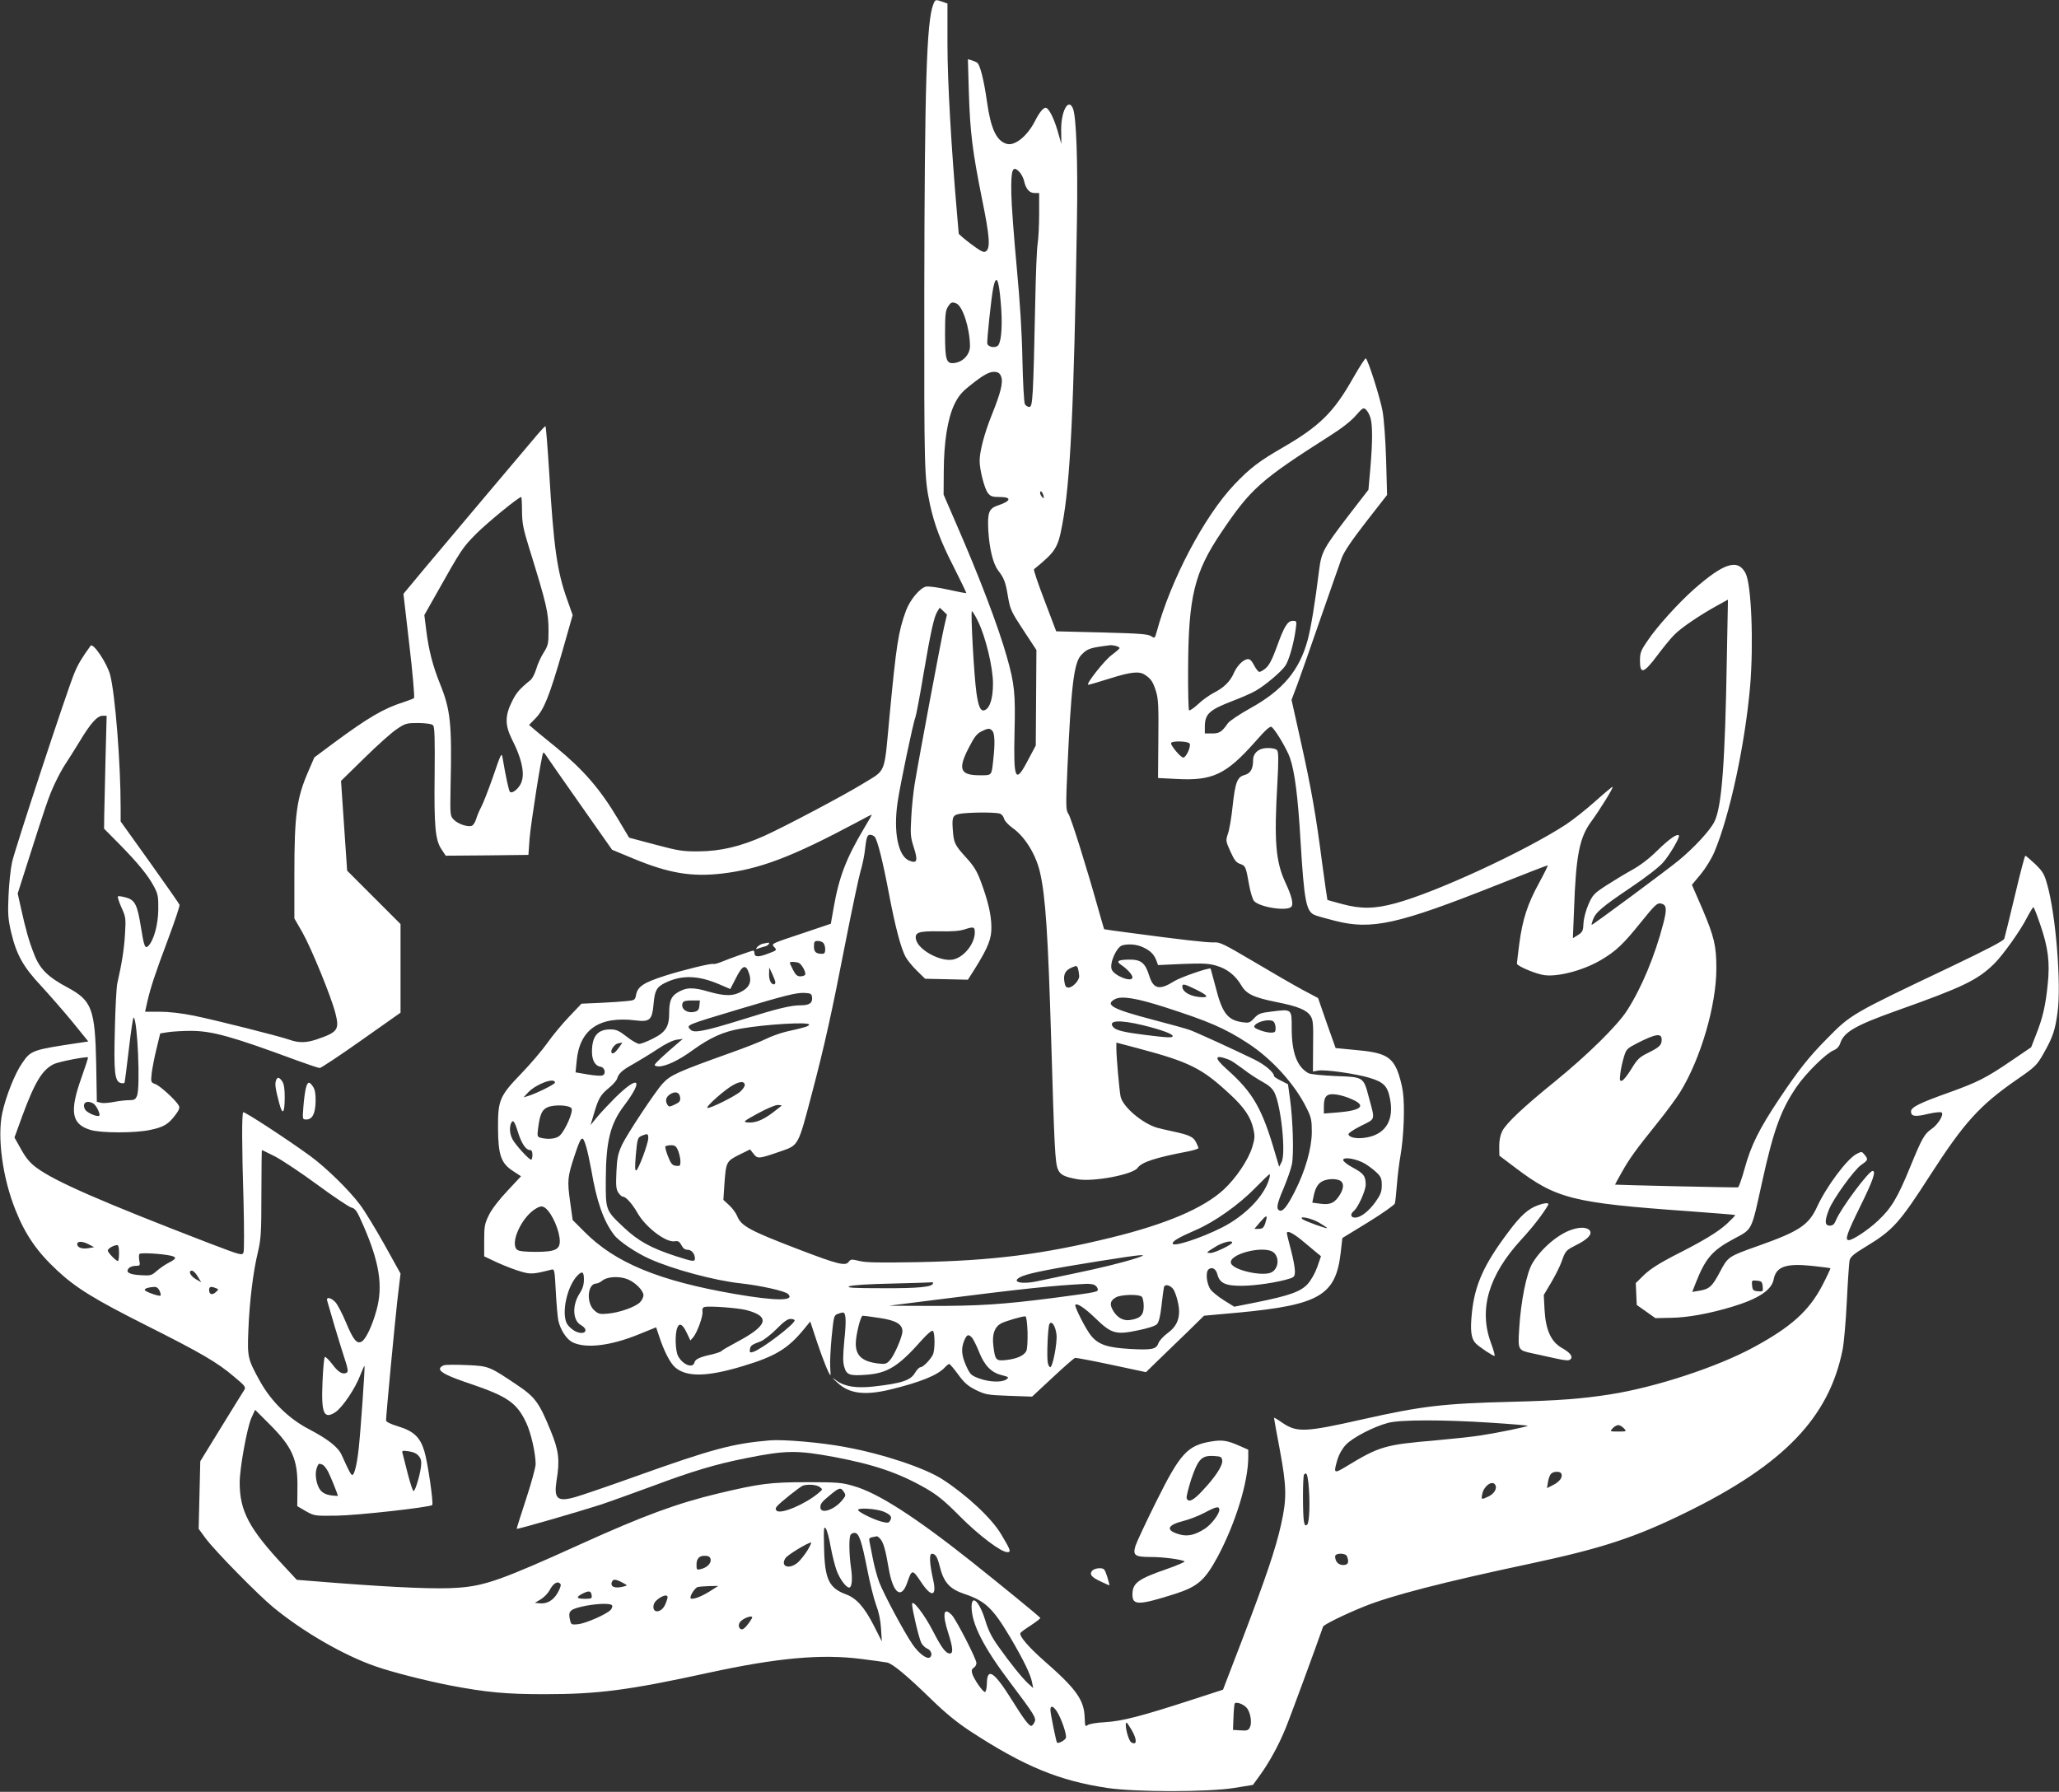 <?xml version="1.0" standalone="no"?>
<!DOCTYPE svg PUBLIC "-//W3C//DTD SVG 20010904//EN"
 "http://www.w3.org/TR/2001/REC-SVG-20010904/DTD/svg10.dtd">
<svg version="1.0" xmlns="http://www.w3.org/2000/svg"
 width="1280pt" height="1114pt" viewBox="0 0 1280 1114"
 preserveAspectRatio="xMidYMid meet">
<rect x="0" y="0" width="1280" height="1114" fill="#333333" stroke="none"/>
<g transform="translate(0,1114) scale(0.1,-0.1)"
fill="#ffffff" stroke="none">
<path d="M5802 11113 c-42 -105 -54 -511 -56 -1778 -1 -1137 0 -1161 35 -1330
27 -125 67 -232 145 -384 46 -91 82 -166 81 -168 -2 -2 -53 8 -113 21 -60 14
-121 22 -137 19 -38 -8 -100 -82 -125 -150 -48 -131 -60 -213 -102 -654 -35
-373 -18 -330 -167 -422 -115 -71 -484 -266 -610 -323 -149 -67 -274 -96 -408
-97 -99 -1 -126 3 -272 42 l-162 43 -71 119 c-109 183 -212 302 -382 442 -32
26 -83 68 -114 93 l-55 47 40 41 c53 54 87 140 167 417 l64 225 -34 96 c-62
172 -84 322 -112 793 -10 157 -20 285 -23 285 -4 0 -24 -21 -47 -48 -52 -61
-542 -642 -708 -840 l-128 -154 37 -320 c21 -177 33 -323 29 -328 -5 -4 -34
-15 -64 -25 -124 -39 -221 -96 -431 -251 l-125 -93 -37 -86 c-73 -167 -87
-270 -87 -642 l0 -273 50 -87 c54 -95 179 -399 205 -502 26 -102 15 -118 -113
-162 -67 -23 -115 -24 -173 -3 -67 23 -451 120 -592 149 -78 16 -158 25 -215
25 l-90 0 14 63 c21 90 46 167 130 391 41 110 73 205 70 211 -2 6 -85 125
-185 265 l-181 253 0 84 c0 280 -34 706 -65 826 -19 74 -107 204 -122 182 -55
-76 -79 -116 -102 -173 -45 -109 -368 -1090 -386 -1172 -9 -41 -19 -135 -22
-207 -5 -114 -3 -146 16 -228 33 -140 75 -216 188 -336 52 -57 140 -157 194
-223 l98 -121 -47 -7 c-302 -45 -309 -47 -364 -127 -45 -64 -102 -208 -124
-311 -32 -151 2 -403 82 -602 61 -154 134 -260 260 -377 116 -108 229 -178
553 -341 342 -172 442 -230 546 -319 71 -59 75 -65 62 -85 -7 -11 -72 -115
-143 -231 l-129 -210 -5 -210 -5 -210 44 -60 c57 -77 324 -349 420 -428 186
-153 439 -299 636 -367 105 -37 316 -90 465 -119 226 -43 348 -54 585 -54 335
0 524 25 1019 133 428 93 702 118 951 86 72 -9 143 -19 159 -22 35 -7 124 -81
281 -234 82 -80 156 -140 235 -192 335 -219 553 -309 854 -354 170 -26 630
-26 788 0 l117 19 45 62 c53 73 114 182 156 285 24 56 195 521 235 637 4 12
133 76 255 125 168 68 489 151 1035 267 445 95 652 163 969 319 607 298 887
590 971 1012 8 41 20 176 26 300 6 124 14 238 17 254 6 23 26 40 102 86 167
101 208 146 400 445 209 324 305 431 532 589 123 85 129 91 173 168 57 101 71
143 86 254 24 179 -11 607 -64 794 -18 66 -28 82 -75 128 -30 28 -58 52 -61
52 -4 0 -33 -111 -65 -247 -33 -137 -62 -257 -66 -269 -6 -14 -101 -64 -342
-179 -608 -289 -612 -291 -760 -442 -113 -114 -177 -195 -296 -373 -127 -190
-177 -292 -216 -434 -18 -64 -36 -117 -42 -118 -26 -2 -764 15 -764 17 0 2 19
36 42 77 49 87 89 142 221 306 55 68 119 155 143 194 127 207 224 538 224 768
0 140 -14 197 -86 367 l-66 152 55 66 c31 38 68 98 85 139 96 229 190 667 222
1031 22 268 8 634 -29 702 -48 91 -135 63 -321 -101 -97 -86 -231 -234 -288
-320 -42 -61 -47 -75 -47 -125 0 -85 24 -78 107 33 36 48 83 106 105 128 41
43 159 123 266 182 l69 38 -7 -369 c-11 -645 -31 -918 -77 -1011 -26 -54 -127
-163 -223 -242 -73 -60 -532 -400 -540 -400 -2 0 1 14 7 30 16 47 56 81 234
201 97 65 179 129 203 157 42 48 107 160 98 168 -12 12 -59 -21 -132 -92 -52
-52 -108 -94 -160 -123 -44 -24 -116 -68 -161 -97 -75 -49 -83 -58 -109 -116
-16 -37 -29 -85 -31 -117 -2 -48 -6 -56 -34 -74 l-32 -20 7 174 c12 345 34
453 109 554 51 70 137 208 131 213 -2 2 -50 -38 -107 -89 -57 -51 -139 -116
-183 -145 -256 -167 -810 -423 -1061 -490 -129 -35 -213 -36 -329 -5 -49 13
-91 25 -93 26 -1 2 -16 105 -33 231 -38 295 -67 462 -135 766 l-55 247 37 98
c20 54 85 240 145 413 60 173 119 340 130 371 14 38 61 108 151 224 l131 168
-6 216 c-4 127 -13 252 -22 304 -14 79 -87 311 -104 329 -3 4 -38 -50 -78
-120 -122 -216 -208 -301 -443 -437 -144 -83 -201 -127 -298 -229 -187 -198
-395 -594 -481 -913 -12 -42 -12 -43 -35 -28 -19 13 -78 17 -307 23 l-283 7
-72 190 c-40 104 -70 192 -66 196 135 110 149 132 176 279 50 263 72 718 91
1890 6 362 -4 639 -24 693 -28 74 -77 -15 -74 -138 l1 -80 -24 84 c-24 80 -55
141 -74 141 -15 0 -40 -31 -65 -81 -49 -96 -127 -159 -178 -143 -63 19 -98 94
-122 266 -18 128 -42 223 -59 237 -6 5 -22 12 -35 16 l-24 7 6 -208 c8 -249
22 -362 82 -662 48 -234 53 -307 23 -325 -13 -9 -31 1 -92 46 -42 32 -76 61
-76 65 0 4 -5 57 -10 117 -36 411 -60 829 -60 1060 l0 253 -31 11 c-44 15 -45
15 -57 -16z m537 -1044 c11 -12 23 -36 27 -53 11 -50 33 -76 65 -76 l29 0 0
-127 c0 -71 -4 -157 -10 -193 -5 -36 -11 -191 -14 -345 -13 -613 -16 -665 -37
-665 -10 0 -23 8 -28 18 -5 10 -12 133 -15 273 -3 172 -15 360 -36 584 -17
182 -32 384 -33 450 -3 155 8 181 52 134z m-118 -807 c12 -130 6 -239 -15
-268 -14 -19 -60 -14 -68 8 -5 13 25 293 37 351 18 84 34 54 46 -91z m-277 -8
c40 -15 85 -153 86 -266 0 -50 -41 -96 -92 -104 -55 -9 -63 12 -63 181 0 118
3 145 18 168 18 28 25 31 51 21z m280 -456 c13 -36 -3 -100 -59 -239 -45 -112
-75 -225 -75 -284 0 -57 30 -172 51 -200 17 -21 28 -25 75 -25 75 0 70 -25
-11 -52 -58 -19 -67 -44 -61 -158 7 -112 29 -203 60 -245 38 -50 47 -72 62
-163 14 -82 20 -94 96 -210 l81 -123 -2 -297 -2 -297 -48 -90 c-79 -152 -91
-127 -84 175 6 237 0 299 -48 467 -52 185 -171 498 -316 830 l-77 178 1 145
c1 181 23 322 64 412 25 52 44 77 93 116 88 71 127 93 161 90 22 -2 32 -10 39
-30z m2296 -257 c13 -47 13 -146 -1 -311 l-12 -135 -116 -150 c-165 -216 -176
-235 -191 -352 -25 -203 -51 -360 -71 -433 -51 -188 -155 -312 -356 -423 -68
-38 -131 -80 -140 -94 -38 -54 -52 -63 -98 -63 l-45 0 0 40 c0 82 26 106 180
165 52 20 114 47 137 61 58 33 156 116 182 153 23 31 54 140 66 229 7 51 6 52
-18 52 -33 0 -54 -34 -102 -168 -27 -74 -46 -109 -67 -127 -17 -14 -35 -24
-41 -22 -6 2 -21 21 -32 43 -15 28 -26 38 -40 36 -30 -5 -65 -42 -85 -87 -22
-51 -62 -91 -124 -122 -27 -14 -71 -45 -97 -70 -27 -25 -53 -43 -57 -39 -4 4
-7 121 -6 259 2 446 38 597 205 845 185 275 244 327 674 601 72 45 134 93 163
127 43 49 48 52 64 37 10 -9 22 -32 28 -52z m-2031 -496 c0 -5 -6 -1 -14 9 -8
10 -11 24 -8 29 6 10 21 -16 22 -38z m-3244 -83 c1 -74 7 -108 44 -227 110
-355 121 -402 121 -520 0 -77 -3 -89 -30 -132 -17 -26 -38 -72 -46 -101 -9
-30 -25 -61 -36 -70 -70 -57 -88 -78 -116 -135 -43 -87 -43 -145 -1 -230 68
-133 86 -231 53 -286 -19 -33 -53 -56 -64 -44 -7 7 -26 95 -45 208 -7 39 -9
35 -59 -111 -29 -83 -62 -168 -74 -190 -11 -21 -26 -55 -32 -76 -6 -20 -18
-39 -27 -42 -25 -10 -87 12 -112 38 -23 24 -23 28 -20 203 9 397 0 480 -67
645 -44 110 -69 207 -84 328 l-12 96 70 124 c161 286 166 294 252 381 71 71
263 228 280 229 3 0 5 -39 5 -88z m2624 -720 c-18 -77 -155 -807 -183 -977 -8
-49 -18 -142 -21 -206 -6 -105 -5 -124 16 -188 27 -84 20 -102 -30 -81 -68 28
-98 179 -71 362 15 106 97 496 110 526 5 12 28 132 50 265 46 270 66 361 87
395 l15 24 22 -21 23 -22 -18 -77z m211 35 c47 -96 93 -285 93 -387 0 -91 -19
-152 -51 -165 -26 -10 -39 19 -52 108 -15 108 -37 507 -28 507 4 0 21 -28 38
-63z m858 -153 c12 -4 22 -9 22 -13 0 -4 -22 -23 -50 -44 -43 -32 -156 -174
-146 -184 2 -2 60 15 130 37 139 44 189 49 226 23 37 -25 48 -43 67 -103 14
-46 16 -94 14 -296 l-2 -241 117 -6 c221 -12 306 28 483 227 71 81 97 104 107
96 26 -22 94 -138 113 -191 30 -87 50 -243 66 -519 23 -378 35 -439 91 -460
14 -6 70 -21 124 -35 228 -58 389 -22 1009 224 168 67 308 121 312 121 4 0
-20 -48 -52 -107 -73 -133 -104 -229 -124 -379 -8 -63 -15 -120 -15 -125 0
-13 97 -56 156 -69 82 -19 249 23 364 90 94 55 140 98 250 235 87 108 102 122
124 118 37 -7 40 -33 16 -125 -52 -200 -134 -398 -225 -540 -61 -95 -245 -276
-450 -443 -194 -157 -301 -258 -326 -307 -12 -24 -19 -57 -19 -95 l1 -58 102
-77 c253 -191 355 -217 1072 -268 159 -12 291 -22 292 -24 2 -2 -21 -26 -51
-54 -60 -54 -144 -105 -336 -202 -86 -45 -141 -80 -178 -115 l-53 -52 3 -68 3
-68 58 -41 58 -41 97 2 c103 1 242 27 381 69 162 49 244 103 257 169 15 80 75
102 238 85 61 -7 113 -13 115 -15 1 -2 -21 -50 -50 -106 -83 -159 -194 -259
-429 -386 -225 -122 -608 -248 -890 -292 -171 -27 -321 -39 -610 -46 -430 -11
-559 -26 -933 -110 -355 -80 -405 -82 -496 -20 -28 20 -51 33 -51 30 0 -4 16
-93 36 -198 43 -231 44 -304 8 -465 -34 -153 -97 -337 -242 -717 l-119 -310
-194 -63 c-311 -101 -433 -133 -539 -139 -55 -3 -101 -11 -110 -19 -13 -11
-15 -5 -17 46 -3 111 -51 179 -255 357 -97 86 -155 154 -144 171 3 5 33 27 66
48 33 22 59 42 57 45 -2 7 -255 213 -427 350 -353 280 -584 428 -733 470 -74
22 -101 24 -292 24 -229 0 -293 -9 -550 -70 -256 -61 -469 -140 -855 -315
-485 -220 -594 -259 -760 -271 -126 -10 -372 0 -765 30 l-240 19 -78 84 c-219
234 -277 344 -277 521 0 88 46 342 73 402 l23 50 90 -90 c142 -142 176 -219
173 -396 l-1 -113 53 -31 c54 -30 55 -30 194 -28 131 2 577 52 592 66 9 10
-28 267 -49 335 -26 87 -67 125 -163 154 -46 14 -75 28 -75 37 0 34 53 592 70
745 l20 168 -100 180 c-55 98 -124 212 -154 251 -68 90 -208 227 -306 299
-138 101 -412 280 -418 273 -9 -9 -9 -202 2 -555 4 -164 4 -304 0 -316 -9 -21
-14 -19 -214 57 -672 259 -953 382 -1070 467 -41 30 -66 58 -98 115 l-42 75
49 135 c78 211 124 287 197 322 32 15 204 48 211 41 2 -1 -17 -60 -42 -130
-74 -208 -60 -286 58 -321 66 -20 278 -20 370 0 83 17 113 35 155 90 26 34 31
48 23 62 -17 32 -115 122 -145 133 -28 10 -29 12 -23 68 4 31 17 100 30 152
l23 95 49 8 c28 4 91 8 140 8 133 0 256 -34 664 -185 69 -25 131 -46 139 -46
7 0 124 77 258 172 l244 172 0 276 0 275 -166 166 -166 166 -19 279 -19 279
146 143 c80 79 171 160 202 180 52 35 60 37 134 37 49 -1 83 -6 90 -14 10 -9
12 -80 10 -304 -4 -327 4 -410 43 -468 l26 -39 257 2 257 3 7 100 c8 97 75
525 85 535 2 3 8 -2 13 -10 5 -8 100 -145 212 -304 l203 -289 130 -54 c221
-92 363 -116 554 -94 235 28 433 103 829 314 56 31 102 54 102 52 0 -2 -21
-39 -47 -82 -113 -190 -157 -304 -191 -499 l-17 -97 -160 -54 c-219 -73 -211
-69 -191 -92 17 -18 15 -20 -40 -40 -60 -23 -84 -22 -84 4 0 8 -3 15 -7 15 -9
0 -153 -51 -203 -72 -19 -8 -40 -13 -46 -11 -14 5 -189 -38 -299 -73 -134 -43
-171 -67 -181 -120 -6 -31 -9 -33 -58 -38 -28 -3 -103 -8 -166 -11 l-115 -5
-79 -83 c-43 -45 -103 -118 -134 -162 -31 -44 -104 -130 -163 -191 -134 -139
-144 -165 -143 -339 1 -165 19 -217 91 -264 l52 -34 -84 -90 c-50 -53 -97
-113 -115 -150 -27 -55 -30 -69 -30 -159 l0 -99 85 -40 c47 -21 112 -46 145
-55 59 -17 77 -16 186 12 21 6 22 2 29 -133 4 -76 11 -158 16 -183 12 -56 50
-115 86 -134 82 -42 236 -24 411 47 l111 45 17 -51 c31 -96 70 -172 102 -199
72 -61 200 -58 421 9 200 60 279 108 377 227 l41 50 43 -130 c37 -110 75 -204
83 -204 1 0 0 24 -2 52 -2 29 2 113 9 186 13 127 14 134 37 143 13 5 28 9 33
9 19 0 22 -49 9 -171 -9 -101 -10 -137 0 -169 14 -48 33 -55 138 -47 131 10
199 52 344 216 33 37 61 61 68 57 14 -9 14 -121 0 -149 -17 -33 -61 -77 -76
-77 -8 0 -23 -15 -34 -34 -28 -48 -81 -66 -257 -86 -108 -12 -180 -1 -231 36
-34 24 -34 23 6 -13 71 -67 167 -80 323 -43 187 45 300 90 344 139 11 12 23
21 27 21 4 0 29 -29 56 -66 38 -52 60 -71 110 -96 60 -29 72 -31 206 -36 l143
-5 128 119 c70 66 133 120 139 122 7 1 109 -18 226 -43 l215 -46 80 78 c45 43
126 122 181 175 l100 98 220 20 c495 47 598 107 629 367 l11 96 160 98 c88 54
162 107 166 116 3 10 9 62 13 117 4 54 14 135 22 180 21 120 28 308 15 400 -6
43 -23 105 -37 137 -38 83 -86 106 -256 121 l-125 12 -55 155 -54 156 -98 52
c-54 29 -190 108 -303 175 -183 108 -210 122 -247 119 -40 -2 -204 17 -526 60
-85 11 -155 21 -156 22 -1 1 -16 54 -34 117 -76 272 -172 577 -188 600 -16 23
-17 43 -6 290 23 504 40 649 85 697 39 41 54 46 184 62 6 0 20 -2 33 -5z
m-6282 -701 c-3 -148 -7 -305 -8 -351 l-1 -84 95 -96 c115 -117 179 -195 216
-265 24 -46 27 -62 26 -142 -1 -92 -27 -189 -61 -225 -21 -22 -28 -4 -47 116
-22 139 -37 169 -93 184 -24 7 -46 10 -50 7 -3 -4 7 -35 22 -69 27 -59 28 -67
22 -167 -6 -94 -18 -173 -48 -306 -5 -22 -12 -150 -15 -285 -7 -265 -1 -323
36 -333 11 -3 22 -2 24 1 2 4 14 98 27 209 13 111 26 200 30 197 24 -15 42
-433 21 -486 -10 -24 -17 -28 -50 -28 -21 0 -64 -5 -95 -11 -30 -6 -67 -9 -80
-5 l-25 6 -4 237 c-7 339 -27 392 -175 472 -126 67 -176 117 -211 209 -32 81
-52 151 -83 292 l-19 85 51 160 c121 380 142 444 179 522 21 45 51 101 68 125
16 24 55 86 87 138 68 114 110 160 143 160 l25 0 -7 -267z m5514 172 c14 -17
16 -80 5 -176 -11 -103 -7 -99 -83 -99 -124 0 -139 37 -69 172 33 65 50 87 77
100 43 22 54 22 70 3z m1226 -79 c8 -20 -23 -86 -40 -86 -15 0 -76 71 -76 89
0 17 109 14 116 -3z m-1176 -436 c10 -5 20 -20 23 -33 4 -12 27 -37 51 -54 77
-54 145 -164 171 -275 35 -152 50 -386 70 -1048 19 -648 24 -758 41 -798 14
-35 38 -48 119 -63 97 -19 347 28 377 70 25 36 112 64 311 102 37 7 67 17 67
21 0 5 -7 22 -15 37 -16 33 -43 45 -140 66 -38 8 -85 19 -103 24 -93 28 -214
132 -226 195 -8 43 -26 244 -26 298 l0 36 129 -34 c327 -87 402 -124 578 -288
88 -81 128 -141 144 -212 11 -47 10 -62 -6 -115 -25 -81 -101 -194 -179 -266
-127 -116 -358 -214 -701 -298 -426 -104 -737 -143 -1203 -152 -232 -4 -316
-3 -358 7 -50 12 -56 12 -68 -5 -20 -28 -70 -15 -310 77 -303 116 -358 145
-383 207 -8 20 -31 51 -51 69 l-35 32 6 93 c10 143 12 147 91 187 l69 34 22
-28 c25 -32 32 -31 168 16 113 39 108 31 196 366 75 284 123 500 206 928 42
214 85 416 95 449 10 33 21 85 25 115 11 95 15 110 35 110 9 0 22 -6 28 -13
17 -21 50 -150 88 -352 39 -205 73 -335 103 -393 11 -20 42 -59 71 -87 l51
-50 133 -3 133 -3 47 74 c80 129 101 183 99 257 -1 75 -21 159 -65 278 -24 65
-44 98 -89 147 -75 83 -80 93 -86 179 -6 82 0 92 62 99 83 8 217 7 235 -3z
m6463 -687 c50 -145 61 -236 47 -371 -13 -132 -31 -210 -72 -313 l-31 -80
-125 -85 c-154 -105 -207 -132 -385 -196 -183 -65 -237 -92 -237 -118 0 -31
25 -35 107 -15 44 10 79 13 84 8 14 -14 -24 -75 -62 -101 -46 -32 -60 -56
-134 -237 -79 -193 -117 -256 -200 -334 -63 -59 -157 -121 -182 -121 -26 0
-11 42 72 211 79 160 99 219 76 219 -24 0 -196 -231 -227 -305 -11 -27 -20
-35 -39 -35 -32 0 -33 29 -5 100 26 67 158 249 201 278 42 29 44 34 21 62 -18
22 -19 22 -50 6 -60 -31 -188 -203 -246 -329 -51 -112 -110 -152 -361 -241
-192 -68 -192 -68 -243 -164 -48 -91 -66 -107 -130 -117 l-42 -7 21 54 c61
155 103 204 236 275 119 64 109 44 177 353 71 323 117 451 216 595 59 85 180
204 227 224 22 9 36 24 43 45 23 70 94 111 355 204 408 145 497 188 601 289
53 52 163 205 205 288 19 36 37 65 40 65 3 0 22 -48 42 -107z m-6623 -51 c-1
-71 -69 -155 -137 -168 -76 -14 -211 58 -228 123 -11 46 13 55 145 53 80 -2
129 2 160 13 53 17 60 15 60 -21z m-942 -64 c7 -7 12 -25 12 -40 0 -21 -5 -28
-19 -28 -38 0 -51 11 -51 46 0 29 4 34 23 34 13 0 28 -5 35 -12z m1987 -27
c46 -21 69 -44 84 -83 l10 -28 153 7 c127 5 163 3 210 -11 66 -19 118 -60 154
-121 32 -55 76 -76 219 -105 131 -26 187 -48 212 -86 16 -25 18 -48 16 -187
l-1 -159 32 6 c42 8 233 -19 320 -45 86 -26 111 -50 126 -125 28 -131 -21
-220 -135 -244 -61 -13 -115 -5 -122 17 -3 7 31 30 77 53 94 47 89 31 49 180
-33 125 -32 124 -206 130 -85 4 -157 11 -169 18 -71 39 -104 128 -104 279 0
122 2 120 -125 104 -69 -8 -82 -13 -108 -41 -28 -30 -33 -31 -76 -25 -91 14
-124 57 -166 226 -15 57 -28 105 -29 107 -9 8 -188 -54 -226 -78 -92 -58 -130
-50 -156 35 -25 79 -51 100 -125 99 -70 -1 -83 -10 -49 -33 35 -23 70 -61 70
-77 0 -35 -114 9 -129 49 -15 39 31 141 67 150 38 10 89 6 127 -12z m-2140
-97 c19 -8 48 -61 40 -74 -3 -6 -17 -10 -30 -10 -19 0 -30 10 -45 40 -11 21
-20 42 -20 45 0 7 35 6 55 -1z m1744 -82 c1 -27 -40 -72 -67 -72 -15 0 -21 9
-25 36 -8 46 6 72 46 89 30 13 32 12 39 -8 3 -12 6 -32 7 -45z m-2052 15 c16
-48 4 -81 -39 -107 -56 -34 -107 -35 -210 -6 -101 30 -142 28 -197 -5 -39 -24
-51 -54 -51 -127 0 -85 -22 -120 -101 -159 -35 -18 -73 -33 -85 -33 -11 0 -47
20 -78 45 -49 38 -65 45 -103 45 -78 0 -113 -43 -113 -139 0 -53 20 -88 53
-93 27 -4 37 -45 12 -54 -9 -4 -50 -1 -91 6 l-76 13 7 71 c18 196 141 280 366
252 89 -11 103 3 112 101 7 85 19 107 73 133 101 49 203 47 334 -9 l70 -30 36
70 c40 80 61 87 81 26z m163 -54 c0 -7 -4 -13 -8 -13 -19 0 -32 27 -31 65 l1
40 19 -40 c10 -22 19 -46 19 -52z m2615 -45 c68 -34 81 -48 43 -48 -71 1 -128
31 -128 67 0 19 13 16 85 -19z m-2387 -46 c5 -37 -15 -52 -69 -52 -64 0 -146
-20 -372 -91 -222 -69 -292 -83 -313 -62 -30 31 -38 27 301 129 284 85 355
103 405 101 39 -2 45 -5 48 -25z m2197 -65 c267 -86 368 -129 511 -222 150
-97 295 -257 367 -405 29 -58 32 -74 32 -150 -1 -101 -41 -240 -105 -366 -48
-95 -75 -128 -95 -120 -23 9 -18 39 25 139 21 51 45 117 51 147 13 62 7 275
-12 412 l-12 87 -43 22 c-24 11 -44 25 -44 29 0 23 -57 71 -122 103 -138 67
-363 170 -403 184 -22 8 -124 36 -227 63 -252 66 -302 93 -237 128 41 22 134
7 314 -51z m-2897 11 c-2 -24 -9 -33 -28 -38 -48 -13 -91 18 -76 55 4 11 20
15 56 15 l51 0 -3 -32z m3570 -100 c7 -7 12 -25 12 -40 0 -24 -4 -28 -30 -28
-16 0 -48 7 -70 16 -33 13 -38 19 -29 30 22 27 98 41 117 22z m-812 -22 c113
-28 184 -54 184 -67 0 -12 -27 -11 -165 6 -138 17 -188 29 -205 50 -34 42 40
46 186 11z m-2076 4 c0 -10 -26 -18 -143 -44 -37 -9 -93 -29 -125 -45 -32 -16
-128 -54 -213 -84 -341 -122 -380 -140 -430 -194 -46 -50 -220 -313 -252 -380
-26 -57 -31 -81 -35 -169 -4 -85 -2 -108 12 -129 9 -14 22 -25 29 -25 18 0 58
-45 90 -101 51 -90 179 -187 233 -176 20 3 28 -2 40 -24 10 -20 22 -29 39 -29
24 0 45 -25 45 -54 0 -22 -13 -20 -121 15 -153 50 -232 94 -320 177 -115 108
-114 106 -113 302 1 234 28 343 113 455 125 166 93 196 -55 50 -38 -38 -89
-92 -112 -120 l-41 -50 21 70 c28 96 41 118 92 160 25 20 48 46 52 58 10 34
32 54 103 93 36 21 103 61 148 91 49 33 97 56 120 59 l38 5 -25 -21 c-105 -90
-150 -133 -150 -141 0 -5 11 -9 25 -9 45 0 125 38 210 100 111 80 191 116 301
135 155 27 424 43 424 25z m5300 -94 c0 -33 -13 -46 -81 -80 -57 -28 -69 -39
-107 -101 -23 -38 -50 -72 -59 -74 -14 -3 -15 4 -10 45 3 27 13 73 22 102 15
50 18 53 88 89 113 57 147 61 147 19z m-6480 -46 c-24 -33 -39 -45 -47 -36
-12 12 16 55 39 59 13 2 24 5 26 6 2 0 -6 -12 -18 -29z m3792 -79 c13 -5 51
-31 86 -57 34 -27 88 -62 119 -79 39 -21 62 -41 75 -66 42 -82 73 -381 45
-434 l-15 -29 -22 74 c-83 288 -139 386 -303 532 -83 74 -78 95 15 59z m-4192
-142 c0 -10 -117 -68 -170 -84 l-25 -7 29 31 c50 52 166 95 166 60z m1180 -16
c0 -7 -12 -25 -27 -39 -32 -29 -189 -107 -205 -102 -15 5 111 117 163 144 43
23 69 22 69 -3z m-402 -75 c3 -23 -3 -31 -33 -45 -31 -15 -37 -15 -45 -3 -16
25 -11 48 13 65 33 23 61 16 65 -17z m4180 -14 c87 -39 54 -68 -90 -80 l-88
-7 0 46 c0 63 19 81 79 72 25 -3 70 -17 99 -31z m-7829 -24 c19 -10 47 -67 38
-76 -11 -11 -77 18 -88 38 -21 39 8 61 50 38z m2974 -31 c12 -19 -37 -133 -72
-168 -21 -21 -71 -27 -119 -15 -22 6 -23 10 -17 58 11 87 24 117 59 132 42 18
136 14 149 -7z m1305 16 c-3 -3 -30 -24 -59 -46 -59 -44 -109 -63 -154 -57
-27 3 -21 8 65 55 53 29 108 53 124 53 16 0 27 -2 24 -5z m-1638 -164 c22 -70
49 -111 75 -111 10 0 15 -10 15 -30 0 -16 -4 -30 -8 -30 -14 0 -99 94 -116
127 -17 33 -20 70 -10 97 12 30 23 16 44 -53z m810 -38 c-1 -35 -61 -195 -75
-200 -8 -2 -8 26 -3 89 10 112 12 116 40 128 35 14 38 12 38 -17z m-385 -55
c8 -28 22 -93 31 -142 33 -196 76 -318 142 -404 29 -39 138 -112 219 -148 146
-66 408 -136 569 -153 119 -13 274 -47 293 -66 45 -44 -74 -44 -330 0 -474 82
-745 194 -936 387 l-73 73 -16 115 c-18 130 -16 152 26 280 44 133 51 139 75
58z m571 -23 c7 -19 14 -48 14 -65 0 -28 -3 -31 -27 -28 -23 2 -32 12 -50 58
-12 30 -19 58 -17 62 3 4 19 8 35 8 25 0 33 -6 45 -35z m-2504 -36 c43 -23
161 -101 260 -174 99 -73 195 -137 211 -142 27 -7 36 -21 74 -108 102 -233
125 -379 84 -529 -27 -99 -67 -183 -93 -197 -30 -16 -51 9 -98 121 -23 55 -52
110 -65 124 -28 30 -59 35 -51 9 3 -10 24 -81 46 -158 23 -77 52 -171 65 -210
17 -51 20 -72 12 -78 -25 -16 -53 0 -91 51 -22 29 -43 49 -47 45 -4 -4 -11
-73 -14 -153 -9 -198 8 -237 81 -189 44 30 124 149 154 230 13 33 24 58 26 57
4 -4 -24 -403 -36 -513 -11 -100 -27 -165 -40 -165 -8 0 -19 20 -66 124 -22
49 -84 98 -204 161 -125 65 -234 172 -304 298 -76 137 -79 150 -72 317 7 180
30 365 59 484 19 82 22 117 22 364 0 149 2 272 3 272 2 0 40 -19 84 -41z
m6774 -44 c23 -14 56 -39 73 -56 26 -25 31 -38 31 -78 0 -39 -7 -58 -38 -102
-42 -59 -93 -99 -128 -99 -28 0 -32 21 -8 41 27 22 74 127 74 164 0 53 -13 70
-80 106 -33 17 -60 39 -60 47 0 22 83 8 136 -23z m-596 -94 c-30 -107 -150
-230 -294 -303 -133 -67 -306 -123 -306 -99 0 16 39 38 142 83 119 51 271 159
373 264 44 45 83 83 87 83 4 1 3 -12 -2 -28z m441 -11 c24 -14 24 -46 -1 -87
-31 -51 -60 -65 -120 -57 l-52 7 7 34 c10 53 26 83 54 98 31 17 85 19 112 5z
m-4939 -172 c42 -35 88 -142 88 -205 0 -52 -31 -66 -150 -66 -66 0 -104 4
-115 13 -48 40 30 209 120 258 26 15 38 15 57 0z m4478 -78 c-12 -43 -19 -50
-47 -50 l-25 0 33 39 c41 48 50 50 39 11z m328 -10 c28 -17 52 -32 52 -35 0
-7 -143 45 -154 56 -24 22 54 6 102 -21z m-110 -107 c32 -27 73 -60 91 -76
l33 -27 -23 -67 c-13 -37 -39 -83 -59 -105 -43 -48 -114 -73 -316 -114 l-141
-28 -63 39 c-35 22 -72 52 -83 66 -26 35 -34 110 -14 127 21 18 46 4 55 -31
14 -55 51 -72 155 -71 87 1 224 22 295 45 28 9 32 15 32 47 0 20 -11 80 -25
132 -14 52 -25 98 -25 103 0 19 34 3 88 -40z m-7535 -30 l32 -17 -35 -6 c-40
-7 -70 4 -70 25 0 20 34 19 73 -2z m7107 12 c0 -13 -109 -65 -135 -65 -29 1
-28 2 25 35 45 30 110 47 110 30z m-6920 -65 c0 -27 -3 -50 -7 -50 -12 0 -63
53 -63 65 0 12 35 33 58 34 8 1 12 -15 12 -49z m7178 3 c37 -32 30 -100 -13
-123 -52 -28 -235 12 -252 55 -22 58 208 116 265 68z m-6860 -19 c42 -9 41
-19 -8 -44 -22 -11 -55 -34 -75 -51 -33 -29 -39 -31 -100 -27 -72 4 -96 18
-75 43 7 8 26 15 42 15 29 0 30 2 24 33 -3 18 -3 37 1 41 8 9 133 2 191 -10z
m6007 -16 c-84 -27 -225 -62 -395 -97 -80 -17 -178 -37 -219 -46 -110 -24
-175 -2 -95 31 49 20 185 47 474 93 277 44 322 48 235 19z m-5836 -114 l22
-36 -33 19 c-35 20 -50 53 -25 53 8 0 25 -16 36 -36z m2401 -19 c0 -32 -8 -57
-25 -84 -49 -73 -46 -170 6 -199 57 -33 21 -68 -38 -37 -19 11 -41 31 -49 46
-35 68 2 235 67 300 29 29 39 23 39 -26z m273 1 c47 -19 97 -70 97 -98 0 -14
-10 -34 -23 -46 -31 -29 -128 -63 -198 -69 -48 -5 -59 -2 -83 19 -53 45 -45
168 11 168 8 0 26 9 40 20 31 24 107 27 156 6z m7055 -44 c3 -32 2 -33 -30
-30 -29 3 -33 7 -36 36 -3 32 -2 33 30 30 29 -3 33 -7 36 -36z m-5158 20 c0
-23 -88 -32 -311 -31 -186 0 -229 3 -209 12 16 7 116 14 270 17 135 3 246 7
248 8 1 1 2 -2 2 -6z m997 -8 c11 -3 23 -14 26 -24 6 -23 15 -21 -278 -60
-312 -40 -465 -50 -765 -49 l-255 1 300 38 c521 66 721 88 925 98 14 1 35 -1
47 -4z m492 -23 c18 -18 41 -99 41 -144 0 -57 -21 -98 -70 -134 -27 -20 -54
-49 -59 -65 -13 -36 -40 -42 -170 -35 -144 8 -200 26 -246 80 -32 37 -108 186
-100 195 11 12 60 -21 125 -84 99 -96 127 -104 264 -75 60 12 107 27 118 38
12 13 21 47 29 118 6 55 13 106 15 113 5 18 31 15 53 -7z m-6297 -16 c6 -14 9
-27 6 -30 -7 -7 -98 25 -98 35 0 10 23 17 58 19 15 1 26 -7 34 -24z m351 16
c17 -6 17 -8 -2 -25 -23 -20 -41 -14 -41 15 0 20 12 23 43 10z m5755 -53 c7
-7 12 -33 12 -60 0 -55 -22 -76 -87 -85 -44 -6 -83 19 -108 67 -18 35 -11 56
24 75 32 17 142 20 159 3z m-2458 -83 c151 -40 134 -96 -60 -199 -49 -26 -92
-51 -95 -56 -3 -4 -29 -13 -57 -20 -79 -17 -106 -30 -111 -51 -10 -39 -74 -13
-102 41 -17 33 -20 135 -5 174 13 35 34 24 60 -32 l22 -46 19 22 c25 32 61
132 56 159 -3 14 2 24 12 27 27 8 207 -5 261 -19z m828 -49 c102 -15 142 -39
142 -83 0 -33 -51 -151 -78 -180 -21 -23 -29 -25 -73 -20 -98 12 -139 48 -139
123 0 53 30 174 43 174 7 0 54 -6 105 -14z m920 -89 c1 -55 -2 -106 -8 -117
-15 -28 -56 -47 -122 -55 -67 -8 -72 -3 -83 91 -8 69 8 114 48 136 28 15 139
47 152 44 6 -1 11 -46 13 -99z m-1448 74 c0 -24 -207 -181 -258 -196 -20 -6
-23 -4 -20 16 3 23 11 29 68 50 19 8 63 42 97 76 44 45 69 63 87 63 14 0 26
-4 26 -9z m1628 -90 c5 -52 -24 -201 -39 -201 -5 0 -12 12 -15 26 -8 33 0 226
10 243 15 23 38 -14 44 -68z m-525 -18 c8 -10 28 -49 43 -87 34 -86 76 -129
140 -145 46 -12 48 -14 30 -27 -28 -20 -106 -17 -169 6 -51 19 -56 25 -81 79
-29 66 -32 106 -12 156 17 39 26 43 49 18z m3222 -528 c126 -8 230 -17 232
-19 5 -5 -190 -45 -297 -61 -52 -8 -176 -21 -275 -30 -318 -27 -350 -37 -559
-164 -75 -45 -77 -42 -51 47 10 32 30 67 53 91 42 44 173 112 262 135 74 20
343 20 635 1z m830 -35 c18 -20 17 -20 -35 -20 -52 0 -53 0 -35 20 10 11 26
20 35 20 9 0 25 -9 35 -20z m-7492 -172 c15 -18 18 -33 14 -68 -8 -59 -36
-150 -46 -150 -5 0 -20 46 -35 103 -14 56 -29 113 -32 126 -7 23 -6 24 37 18
29 -4 50 -14 62 -29z m-598 -54 c9 -4 24 -23 35 -44 17 -34 60 -140 60 -149 0
-2 -19 -1 -42 2 -29 4 -50 14 -65 31 -26 31 -38 101 -24 139 11 30 12 30 36
21z m7700 -54 c13 -21 -8 -51 -47 -71 l-41 -21 6 37 c3 20 11 43 18 51 13 16
55 19 64 4z m-1571 -61 c11 -111 7 -245 -8 -258 -11 -9 -15 -5 -20 20 -8 42
-8 284 1 292 15 15 20 4 27 -54z m1161 -10 c14 -21 -5 -55 -40 -72 -47 -22
-48 -22 -40 16 10 49 62 86 80 56z m-4199 -14 c19 -15 19 -15 -6 -36 -82 -70
-237 -136 -262 -111 -8 8 -8 15 3 28 19 23 140 119 159 127 29 11 86 7 106 -8z
m151 -32 c12 -18 11 -24 -13 -52 -50 -60 -134 -86 -134 -42 0 23 9 34 65 80
54 44 62 45 82 14z m251 -123 c42 -19 50 -33 33 -58 -7 -11 -17 -11 -52 -2
-50 14 -134 55 -144 70 -12 19 116 11 163 -10z m-334 -217 c10 -54 27 -121 38
-150 20 -52 58 -103 77 -103 17 0 22 53 11 125 -11 79 -13 175 -4 199 3 9 15
16 26 16 28 0 44 -48 79 -225 16 -84 41 -184 55 -222 17 -44 28 -96 31 -148
l5 -80 -50 99 c-58 113 -107 169 -171 193 -107 39 -134 94 -138 288 -3 120 -2
138 10 123 8 -10 22 -61 31 -115z m308 50 c20 -23 33 -67 53 -186 27 -154 78
-193 115 -86 29 84 32 84 86 3 65 -98 99 -91 75 15 -22 98 -26 161 -8 161 22
0 34 -19 48 -75 25 -103 62 -144 155 -175 129 -43 177 -89 285 -271 83 -141
126 -230 135 -279 l7 -35 -33 30 c-38 36 -107 121 -183 228 -41 57 -63 100
-82 163 -36 117 -85 165 -85 84 0 -106 75 -252 238 -468 155 -206 167 -224
152 -251 -6 -12 -14 -21 -19 -21 -15 0 -49 46 -120 160 -111 178 -155 207
-156 102 -1 -26 -5 -49 -11 -51 -11 -6 -72 82 -81 117 -4 17 -1 27 11 34 9 5
16 18 16 29 0 25 -124 266 -152 297 -52 55 -62 10 -23 -111 29 -90 32 -127 10
-127 -25 0 -51 34 -105 139 -53 103 -129 202 -130 168 0 -31 42 -211 57 -240
7 -15 25 -32 38 -37 25 -10 34 -43 15 -55 -19 -12 -70 27 -108 83 -53 78 -173
302 -205 382 -14 36 -32 103 -41 150 -9 47 -19 95 -21 107 -4 16 0 23 17 26
13 2 26 5 29 6 3 0 13 -7 21 -16z m-453 -73 c-17 -27 -44 -61 -60 -75 -54 -45
-110 -24 -76 28 13 20 138 96 159 97 4 0 -6 -22 -23 -50z m3355 -36 c14 -37 7
-54 -24 -54 -30 0 -50 22 -50 54 0 22 66 22 74 0z m-3956 -20 c3 -24 -23 -50
-60 -59 -27 -7 -28 -5 -28 28 0 40 20 58 60 54 17 -1 26 -9 28 -23z m-549
-143 c33 -18 33 -18 10 -24 -56 -15 -87 -3 -75 28 7 19 23 18 65 -4z m-384
-11 c4 -6 -5 -30 -19 -54 -27 -47 -67 -69 -112 -64 l-29 3 37 22 c20 12 44 37
54 55 23 46 54 63 69 38z m925 -45 c-53 -33 -106 -52 -116 -42 -10 9 25 65 43
70 10 3 43 5 73 6 l55 1 -55 -35z m-732 -23 c3 -20 -1 -22 -42 -22 -54 0 -58
10 -13 33 39 19 51 17 55 -11z m472 -12 c0 -6 -6 -26 -14 -44 -24 -57 -86 -59
-72 -2 9 35 86 76 86 46z m-345 -51 c4 -5 0 -18 -9 -28 -25 -27 -152 -83 -202
-89 -39 -4 -44 -2 -49 21 -15 58 -5 70 70 88 81 19 181 24 190 8z m869 -81
c-23 -39 -49 -68 -61 -68 -20 0 -27 28 -12 46 23 28 88 47 73 22z m3081 -562
c21 -32 28 -91 15 -115 -9 -19 -19 -22 -58 -19 l-47 3 3 75 c1 41 5 80 7 87 6
18 63 -4 80 -31z m-1187 -13 c27 -39 66 -149 58 -168 -5 -15 -47 -37 -55 -29
-5 5 -40 176 -41 202 0 30 15 28 38 -5z m466 -117 c36 -61 35 -101 -2 -78 -19
13 -45 122 -28 122 2 0 16 -20 30 -44z"/>
<path d="M7840 6483 c-32 -12 -50 -37 -50 -69 0 -54 -16 -82 -52 -92 -46 -12
-59 -44 -75 -192 -7 -69 -20 -146 -29 -172 -15 -45 -14 -47 15 -112 24 -53 36
-69 60 -77 34 -12 36 -16 56 -129 8 -46 22 -91 31 -102 36 -39 207 -65 232
-35 14 17 3 64 -38 152 -60 130 -70 256 -49 618 8 144 7 192 -2 203 -11 14
-69 18 -99 7z"/>
<path d="M4743 5273 c-12 -2 -27 -12 -35 -20 -11 -15 -11 -16 5 -10 11 4 30
10 43 13 21 5 36 26 17 23 -5 -1 -18 -4 -30 -6z"/>
<path d="M1715 4420 c-7 -22 -2 -53 22 -143 20 -74 33 -58 33 43 0 52 -5 82
-16 98 -19 27 -31 28 -39 2z"/>
<path d="M1901 4373 c-5 -21 -12 -73 -15 -115 -6 -78 -6 -78 19 -78 37 0 56
38 57 114 1 45 -4 72 -16 90 -23 35 -34 33 -45 -11z"/>
<path d="M9559 3646 c-58 -21 -106 -63 -181 -164 -153 -203 -210 -329 -228
-506 -11 -107 -5 -157 23 -187 21 -22 106 -79 118 -79 4 0 -6 37 -23 83 -76
207 -14 418 187 638 73 79 135 159 169 217 9 16 -18 15 -65 -2z"/>
<path d="M9774 3496 c-85 -27 -189 -114 -246 -207 -38 -60 -74 -241 -84 -414
-8 -129 -7 -130 83 -149 32 -7 95 -21 141 -31 64 -14 85 -16 95 -6 17 17 -1
41 -54 71 -67 38 -100 112 -107 235 l-5 94 47 79 c26 44 55 102 64 129 24 67
27 70 90 102 72 36 100 66 86 89 -14 22 -58 25 -110 8z"/>
<path d="M2760 2652 c-14 -5 -25 -14 -25 -22 0 -22 53 -48 197 -96 225 -77
282 -117 340 -241 29 -62 57 -185 58 -255 0 -20 -27 -119 -60 -219 -33 -100
-59 -183 -58 -184 5 -4 391 108 518 149 63 21 210 74 327 117 245 92 397 137
579 173 250 50 317 51 554 7 246 -47 397 -98 565 -194 71 -41 115 -76 210
-172 119 -120 258 -225 297 -225 25 0 22 11 -40 114 -59 99 -217 245 -365 340
-112 71 -369 157 -605 200 -148 28 -382 48 -467 41 -232 -20 -356 -53 -845
-228 -162 -58 -326 -114 -365 -125 -111 -31 -133 -10 -115 104 21 126 14 185
-36 307 -72 177 -97 211 -209 286 -173 117 -177 118 -310 124 -66 3 -131 3
-145 -1z"/>
<path d="M7535 2179 c-153 -24 -197 -72 -349 -378 -63 -127 -120 -249 -127
-271 -18 -60 -5 -70 95 -70 77 0 189 -15 210 -27 5 -3 -45 -25 -111 -48 -179
-62 -213 -87 -213 -159 0 -68 39 -67 266 5 140 45 184 84 263 229 112 210 191
466 191 623 l0 44 -57 25 c-72 32 -105 37 -168 27z m63 -119 c4 -32 -43 -103
-122 -187 -57 -62 -88 -77 -99 -48 -3 8 10 60 28 117 43 127 65 150 140 146
45 -3 50 -5 53 -28z m-18 -307 c0 -26 -48 -89 -88 -116 -62 -40 -107 -51 -158
-37 -90 25 -81 58 23 84 36 9 95 32 131 51 73 39 92 43 92 18z"/>
<path d="M6790 1375 c-19 -23 -6 -40 52 -67 29 -14 54 -25 55 -24 1 1 -5 25
-14 54 -16 48 -19 52 -49 52 -17 0 -37 -7 -44 -15z"/>
</g>
</svg>

